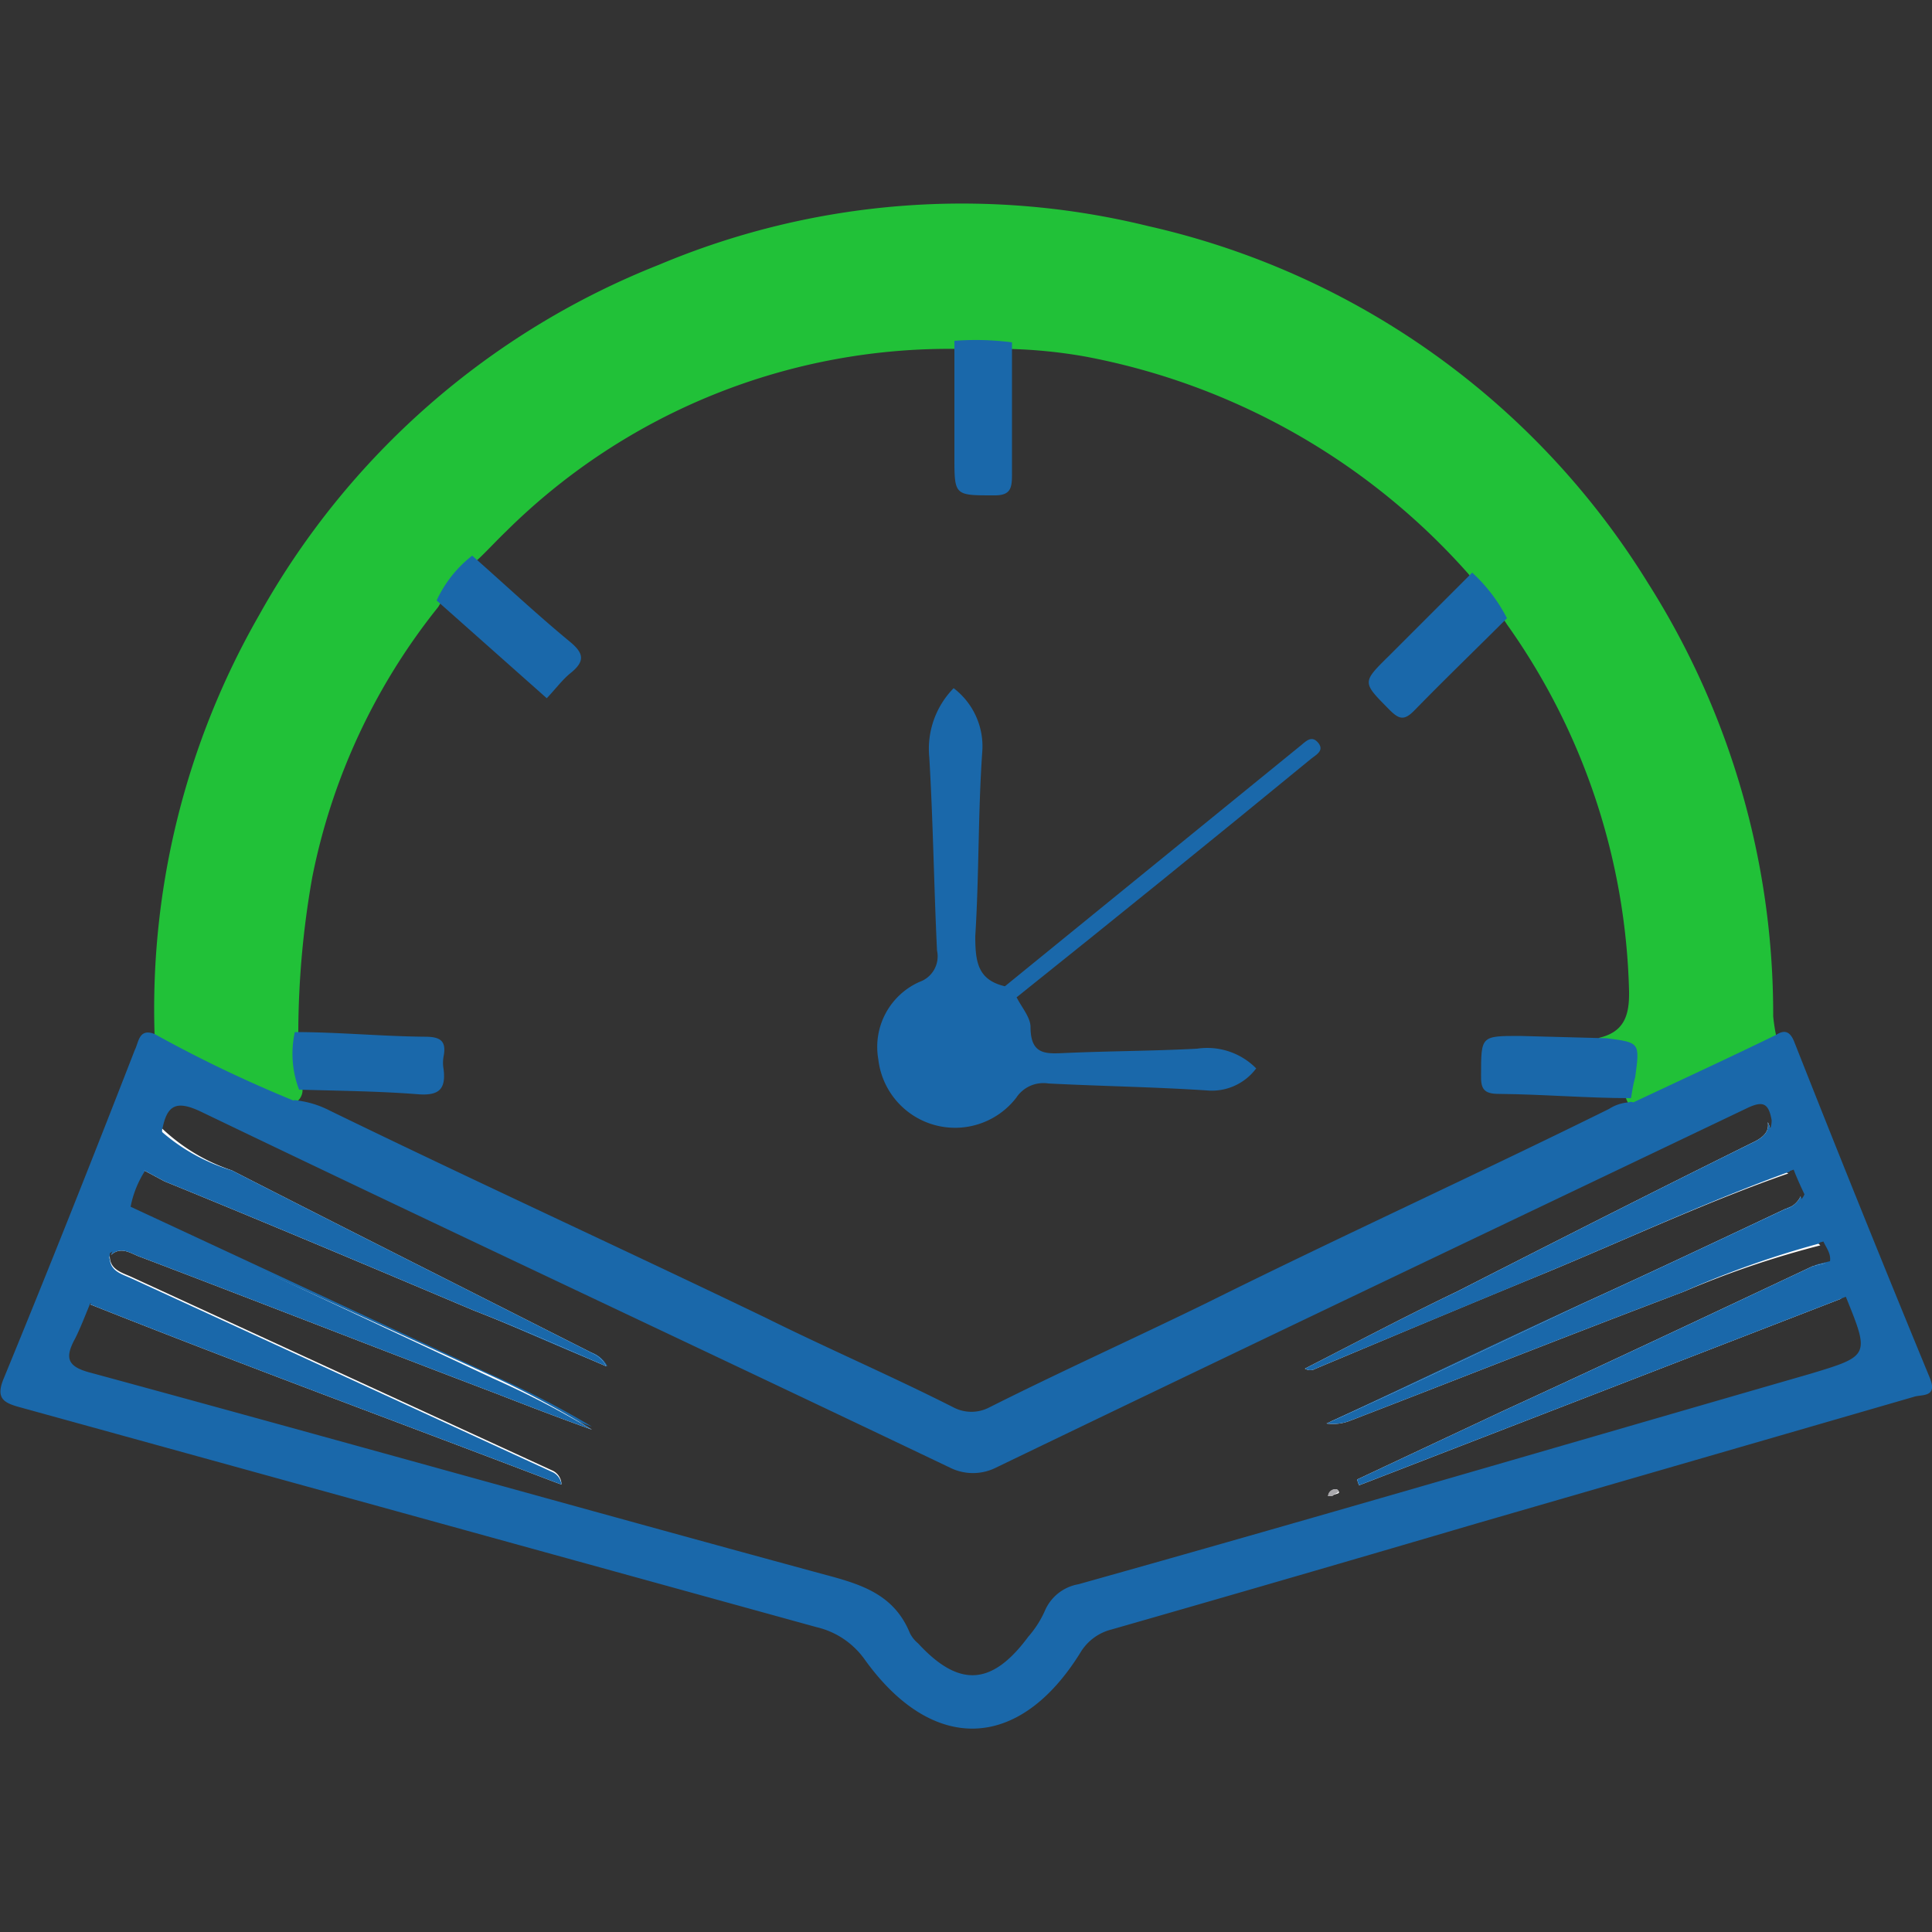 <svg id="Layer_1" data-name="Layer 1" xmlns="http://www.w3.org/2000/svg" viewBox="0 0 50 50"><rect x="0" y="0" width="50" height="50" fill="#333333" stroke="none"/><defs><style>.cls-1{fill:#21c138;}.cls-2{fill:#020202;}.cls-3{fill:#1a68aa;}.cls-4{fill:#fefefe;}.cls-5{fill:#a9a8ac;}</style></defs><path class="cls-1" d="M4,26.76a20.48,20.48,0,0,1,2.7-10.83A20.44,20.44,0,0,1,17.06,6.85a20.2,20.2,0,0,1,12.65-1,20.5,20.5,0,0,1,12.94,9.24A20.81,20.81,0,0,1,45.89,26.3a4.67,4.67,0,0,0,.08.52c0,.26-.27.34-.46.42-.91.38-1.78.85-2.67,1.28-.21.1-.42.24-.67.08a.76.76,0,0,1-.09-.18,1,1,0,0,1,0-.39c.12-.48.07-.86-.54-.93a.2.2,0,0,1-.16-.24c.64-.15.79-.56.78-1.2A17.08,17.08,0,0,0,39,16.16c-.29-.46-.67-.87-1-1.31a17.58,17.58,0,0,0-9.9-5.62,13,13,0,0,0-2-.2H24.81A16.28,16.28,0,0,0,13.1,13.75c-.24.23-.46.47-.7.7a5.11,5.11,0,0,0-1.06,1.26,16.21,16.21,0,0,0-3.26,7,23.31,23.31,0,0,0-.36,4c0,.5.08,1,.11,1.51a.38.38,0,0,1-.21.33,12.27,12.27,0,0,1-3.55-1.62S4,26.81,4,26.76Z"/><path class="cls-2" d="M34.63,38.57c.1.11-.12.08-.15.15h-.11C34.4,38.55,34.58,38.5,34.63,38.57Z"/><path class="cls-3" d="M49.94,35.65Q48.17,31.36,46.45,27c-.1-.27-.23-.38-.48-.22-1.23.6-2.47,1.17-3.7,1.75a.17.17,0,0,0-.13,0,1.07,1.07,0,0,0-.5.17c-3.44,1.7-6.93,3.29-10.37,5-1.88.92-3.79,1.78-5.66,2.72a1,1,0,0,1-.94,0c-1.6-.81-3.25-1.52-4.84-2.31-3.76-1.81-7.54-3.54-11.3-5.37a2.5,2.5,0,0,0-.84-.26.16.16,0,0,0-.1,0A33.81,33.81,0,0,1,4,26.76c-.41-.16-.41.22-.51.41C2.39,30,1.25,32.87.09,35.69c-.2.49,0,.61.39.72l20.65,5.7a2.12,2.12,0,0,1,1.25.84c1.76,2.45,4,2.37,5.58-.18a1.31,1.31,0,0,1,.81-.6q4.71-1.35,9.4-2.73l11.36-3.29C49.73,36.08,50.16,36.18,49.94,35.65Zm-3.11-.09C40.52,37.38,34.22,39.23,27.91,41a1.16,1.16,0,0,0-.87.69,2.64,2.64,0,0,1-.43.67c-.94,1.27-1.79,1.32-2.85.17a.83.83,0,0,1-.21-.26c-.43-1.06-1.35-1.29-2.32-1.55-6.29-1.71-12.58-3.48-18.87-5.19-.63-.16-.69-.39-.41-.9.14-.28.26-.6.39-.91,4,1.55,8,3.06,12,4.59l.19.07a.4.4,0,0,0-.25-.28l-10.87-5c-.26-.12-.56-.19-.57-.55,0,0,0-.08,0-.11.28-.25.54,0,.79.06C6.74,33.66,9.8,34.86,12.88,36c.82.32,1.63.63,2.44.92a24.07,24.07,0,0,0-2.57-1.33L3.38,31.23a2.66,2.66,0,0,1,.38-.94l.52.28c2.67,1.1,5.32,2.22,8,3.34,1.16.48,2.29,1,3.44,1.45A.73.73,0,0,0,15.3,35C12.19,33.45,9.06,31.88,6,30.29a4.9,4.9,0,0,1-1.8-1.06c.12-.62.35-.77,1-.46,6.45,3.1,12.93,6.13,19.38,9.21a1.33,1.33,0,0,0,1.2,0c6.47-3.12,12.94-6.2,19.41-9.29.43-.21.58-.15.66.3,0,.24-.1.37-.31.49-2.59,1.28-5.15,2.58-7.72,3.89-1.32.65-2.64,1.35-3.95,2a.27.27,0,0,0,.28,0c2-.84,4-1.68,6-2.5s4.15-1.83,6.27-2.6c.08.21.18.43.28.64a.6.6,0,0,1-.4.33c-1.74.82-3.49,1.65-5.25,2.45-2.2,1-4.41,2.08-6.62,3.1a1.21,1.21,0,0,0,.63-.08c2.88-1.11,5.73-2.24,8.61-3.33a24.55,24.55,0,0,1,3.52-1.25c.07.16.2.31.17.51l-.33.08c-2.67,1.25-5.34,2.51-8,3.74l-3.79,1.78.05.15,12.48-4.83C48.39,35.09,48.39,35.09,46.83,35.56Z"/><path class="cls-3" d="M39,16c-.79.79-1.6,1.57-2.38,2.37-.27.28-.4.26-.66,0-.71-.72-.72-.7,0-1.41l2.14-2.14A4.18,4.18,0,0,1,39,16Z"/><path class="cls-3" d="M26.19,8.86c0,1.14,0,2.29,0,3.43,0,.37-.05.54-.49.53-1,0-1,0-1-1v-3A7.23,7.23,0,0,1,26.19,8.86Z"/><path class="cls-3" d="M12.22,14.38c.84.74,1.66,1.51,2.52,2.22.38.31.41.52,0,.84-.21.18-.38.41-.59.63L11.3,15.54A3.14,3.14,0,0,1,12.22,14.38Z"/><path class="cls-3" d="M42.21,28.42c-1.14,0-2.28-.1-3.42-.11-.4,0-.47-.14-.46-.5,0-1,0-1,1-1l2.25.06c.86.11.86.11.74,1C42.26,28.08,42.24,28.25,42.21,28.42Z"/><path class="cls-3" d="M7.63,26.71c1.12,0,2.24.11,3.36.12.4,0,.57.1.49.51a.92.92,0,0,0,0,.33c.06.5-.1.69-.65.65-1-.08-2.06-.09-3.09-.12A2.61,2.61,0,0,1,7.63,26.71Z"/><path class="cls-4" d="M14.53,38.42l-.19-.07c-4-1.53-8-3-12-4.59.22-.18.43,0,.61.05,3.61,1.42,7.25,2.72,10.8,4.22l.1,0c.08,0,.18,0,.28.1a1.34,1.34,0,0,0-.38-.14c-2.3-.94-4.53-2.08-6.8-3.1-1.17-.53-2.3-1.1-3.47-1.63-.33-.13-.76-.25-.64-.76,0,.36.31.43.57.55l10.87,5A.4.4,0,0,1,14.53,38.42Z"/><path class="cls-4" d="M12.75,35.62A24.07,24.07,0,0,1,15.32,37c-.81-.29-1.62-.6-2.44-.92-3.08-1.17-6.14-2.37-9.22-3.54-.25-.08-.51-.31-.79-.06.28-.43.64-.17.94,0,1.51.57,3.06,1.13,4.57,1.73s3.13,1.18,4.52,1.74c-2.34-1-4.88-2.24-7.41-3.44-.56-.26-1.16-.48-1.7-.77-.16-.1-.46-.09-.41-.41Z"/><path class="cls-4" d="M15.69,35.36c-1.15-.5-2.28-1-3.44-1.45-2.65-1.12-5.3-2.24-8-3.34l-.52-.28c.18-.09.34,0,.51.08C7.84,31.87,11.43,33.32,15,35l.1,0c-.64-.33-1.36-.61-2.06-1-2.81-1.38-5.61-2.76-8.38-4.23-.21-.13-.51-.21-.46-.56A4.9,4.9,0,0,0,6,30.29c3.11,1.59,6.24,3.16,9.35,4.74A.73.73,0,0,1,15.69,35.36Z"/><path class="cls-4" d="M34.63,38.57c.1.11-.12.08-.15.15h-.11C34.4,38.55,34.58,38.5,34.63,38.57Z"/><path class="cls-4" d="M40.05,32.92c-2,.82-4,1.66-6,2.5a.27.27,0,0,1-.28,0c1.31-.67,2.63-1.37,3.95-2,2.57-1.31,5.13-2.61,7.72-3.89.21-.12.35-.25.31-.49a.69.69,0,0,1,.05.13c.07.31-.18.44-.43.56-1.68.84-3.36,1.68-5,2.55s-3.21,1.65-4.59,2.3l2.63-1.13c2.34-1,4.68-2,7-2.95.26-.1.54-.34.87-.13C44.2,31.09,42.14,32.05,40.05,32.92Z"/><path class="cls-4" d="M43.57,33.43c-2.88,1.09-5.73,2.22-8.61,3.33a1.21,1.21,0,0,1-.63.08c2.21-1,4.42-2.06,6.62-3.1,1.76-.8,3.51-1.63,5.25-2.45a.6.6,0,0,0,.4-.33c0,.41-.33.5-.59.61l-7,3.29c-1.31.61-2.65,1.21-4,1.77,1-.35,1.93-.84,2.95-1.22l8.28-3.18c.28-.1.56-.3.87,0A24.55,24.55,0,0,0,43.57,33.43Z"/><path class="cls-4" d="M47.65,33.61,35.17,38.44l-.05-.15,3.79-1.78c2.68-1.23,5.35-2.49,8-3.74l.33-.08a8.89,8.89,0,0,1-2.41,1.24c-2.71,1.26-5.41,2.58-8.16,3.78,2.2-.9,4.51-1.78,6.81-2.67,1.14-.44,2.29-.9,3.44-1.33C47.18,33.65,47.39,33.5,47.65,33.61Z"/><path class="cls-3" d="M46.32,30.32c-2.12.77-4.18,1.73-6.27,2.6s-4,1.66-6,2.5a.27.27,0,0,1-.28,0c1.31-.67,2.63-1.37,3.95-2,2.57-1.31,5.13-2.61,7.72-3.89.21-.12.35-.25.31-.49a.69.69,0,0,1,.05.13C46,29.51,46.15,29.92,46.32,30.32Z"/><path class="cls-3" d="M47.09,32.18a24.55,24.55,0,0,0-3.52,1.25c-2.88,1.09-5.73,2.22-8.61,3.33a1.21,1.21,0,0,1-.63.08c2.21-1,4.42-2.06,6.62-3.1,1.76-.8,3.51-1.63,5.25-2.45a.6.6,0,0,0,.4-.33C46.76,31.37,46.93,31.77,47.09,32.18Z"/><path class="cls-3" d="M47.65,33.61,35.17,38.44l-.05-.15,3.79-1.78c2.68-1.23,5.35-2.49,8-3.74l.33-.08A3,3,0,0,1,47.65,33.61Z"/><path class="cls-3" d="M15.32,37c-.81-.29-1.62-.6-2.44-.92-3.08-1.17-6.14-2.37-9.22-3.54-.25-.08-.51-.31-.79-.06.16-.4.33-.81.51-1.2l9.37,4.39A24.07,24.07,0,0,1,15.32,37Z"/><path class="cls-3" d="M14.53,38.42l-.19-.07c-4-1.53-8-3-12-4.59l.5-1.22c0,.36.31.43.57.55l10.87,5A.4.4,0,0,1,14.53,38.42Z"/><path class="cls-3" d="M15.69,35.36c-1.15-.5-2.28-1-3.44-1.45-2.65-1.12-5.3-2.24-8-3.34l-.52-.28a4.1,4.1,0,0,1,.39-1.06A4.9,4.9,0,0,0,6,30.29c3.11,1.59,6.24,3.16,9.35,4.74A.73.73,0,0,1,15.69,35.36Z"/><path class="cls-3" d="M26.31,25.81c.13.26.36.52.36.77,0,.75.43.69.93.67,1.13-.05,2.25-.05,3.38-.11a1.78,1.78,0,0,1,1.53.51,1.43,1.43,0,0,1-1.28.57c-1.37-.09-2.74-.11-4.1-.18a.84.84,0,0,0-.83.37,2,2,0,0,1-3.57-1,1.84,1.84,0,0,1,1.07-2,.7.7,0,0,0,.45-.81c-.08-1.65-.1-3.31-.2-5a2.24,2.24,0,0,1,.63-1.79,1.89,1.89,0,0,1,.74,1.66c-.11,1.58-.08,3.17-.18,4.76,0,.68.07,1.14.79,1.3A.33.33,0,0,1,26.31,25.81Z"/><path class="cls-3" d="M26.31,25.81,26,25.53l7.68-6.25c.14-.12.28-.25.44-.05s-.07.31-.18.4Q30.15,22.74,26.31,25.81Z"/><path class="cls-5" d="M34.48,38.72h-.11c0-.17.21-.22.26-.15S34.51,38.65,34.48,38.72Z"/></svg>